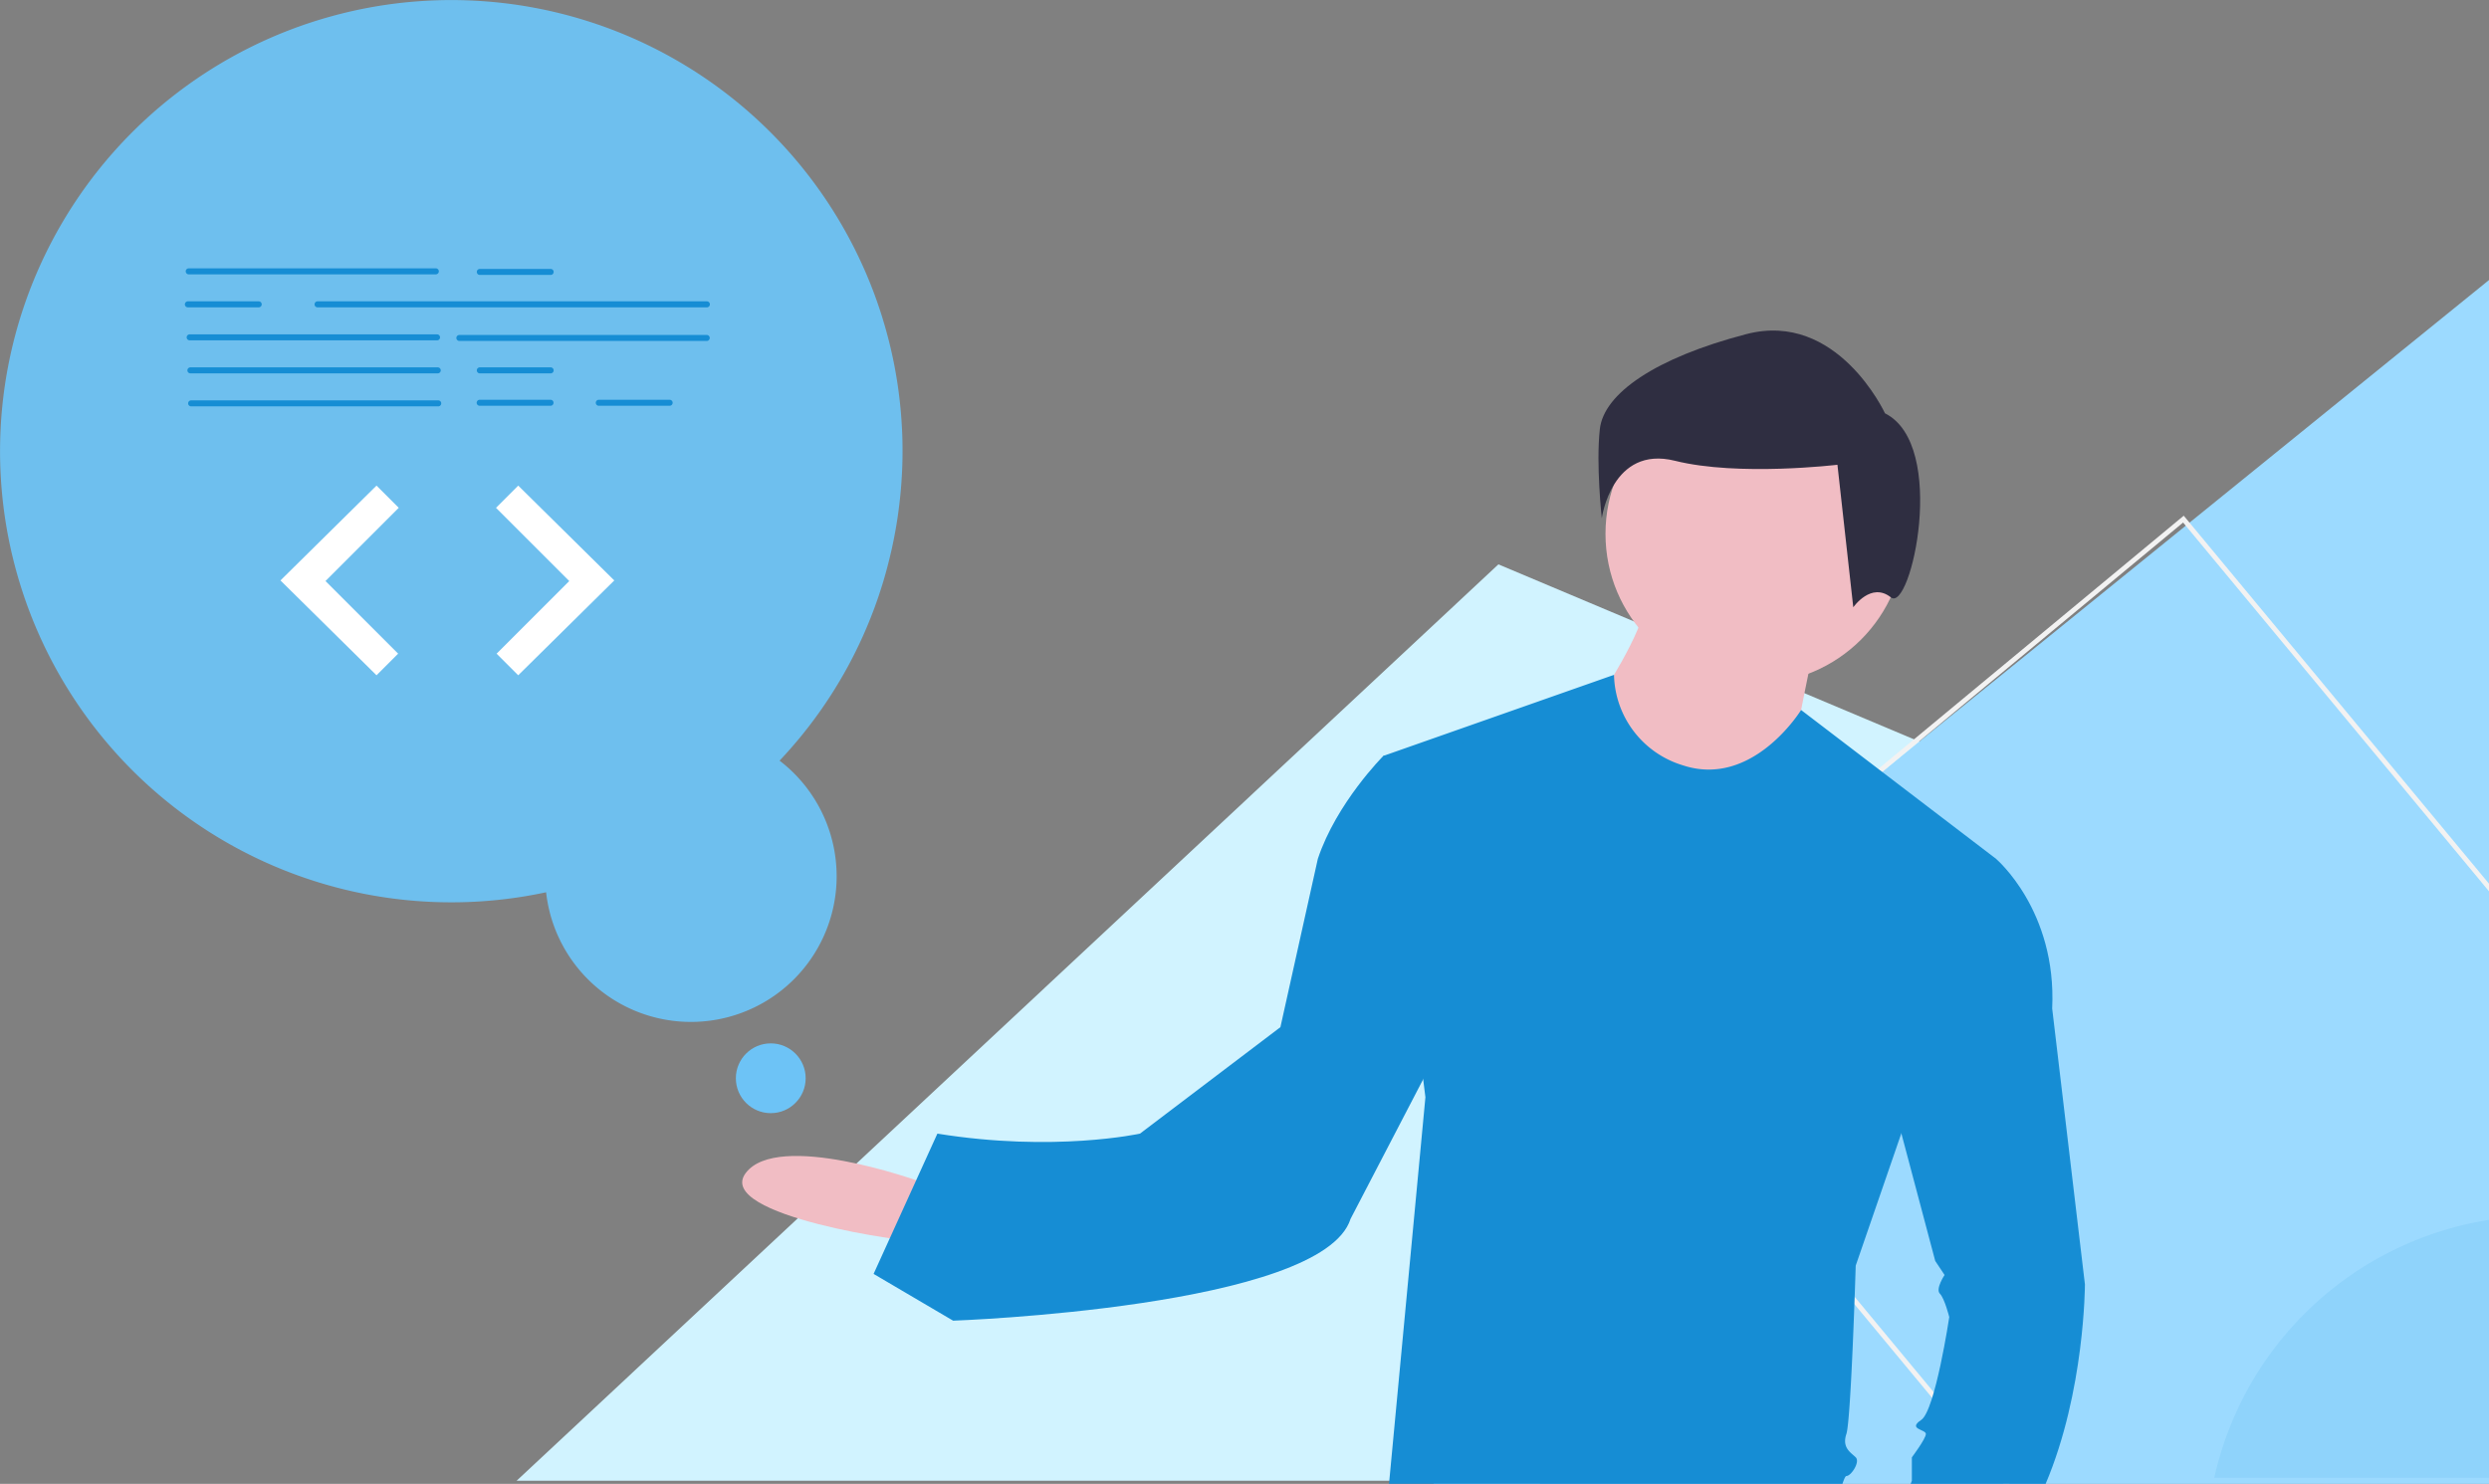 <?xml version="1.0" encoding="UTF-8" standalone="no"?>
<!DOCTYPE svg PUBLIC "-//W3C//DTD SVG 1.1//EN" "http://www.w3.org/Graphics/SVG/1.1/DTD/svg11.dtd"><svg xmlns="http://www.w3.org/2000/svg" width="444" height="264.777" viewBox="0 0 444 264.777"><rect x="0" y="0" width="444" height="264.777" fill="#808080" stroke="none"/><defs><style>.a{fill:#d1f3ff;}.b{fill:#9cdaff;}.c,.g{fill:#168dd4;}.c{opacity:0.1;}.d{fill:#f2f2f2;}.e,.i{fill:#6dc3f6;}.e{opacity:0.93;}.f{fill:#f1bdc4;}.h{fill:#2f2e41;}.j{fill:#fff;}</style></defs><g transform="translate(-231 -936.601)"><g transform="translate(225.595 951.339)"><path class="a" d="M359.4,130.177,284.162,98.494,109.021,262.015H325.862Z" transform="translate(-11.464 -12.528)"/><path class="b" d="M40.773,145.173,188.29,25.632V240.439H0Z" transform="translate(261.115 9.599)"/><path class="c" d="M1032.775,596.976v46.019H983.77A59.773,59.773,0,0,1,1032.775,596.976Z" transform="translate(-583.37 -394.038)"/><path class="d" d="M835.237,306.969l-.277-.333L731.353,392.559l-.333.277,71.787,86.559h1.125L732.24,392.948l102.607-85.091,54.567,65.8V372.3Z" transform="translate(-440.009 -229.355)"/><path class="e" d="M285.532,385.628q.026,3.337-.242,6.717c-.108,1.454-.264,2.908-.459,4.367q-.162,1.266-.372,2.532-.364,2.2-.84,4.354c-.048.225-.1.446-.156.671A79.98,79.98,0,0,1,263.6,441.406a25.993,25.993,0,1,1-41.648,23.488,80.5,80.5,0,1,1,59.959-102.615c.069.225.134.446.2.671q1.078,3.551,1.822,7.223c.294,1.446.545,2.9.762,4.367.32,2.216.554,4.458.688,6.717Q285.526,383.431,285.532,385.628Z" transform="translate(-119.13 -320.417)"/><circle class="f" cx="26.7" cy="26.7" r="26.7" transform="translate(291.8 53.82)"/><path class="f" d="M768.331,350.419s-3.337,15.853-3.337,17.522-15.853,9.178-15.853,9.178l-14.184-2.5L729.95,359.6s8.344-12.515,8.344-17.521Z" transform="translate(-439.402 -249.457)"/><path class="g" d="M750.572,405.089,733.68,454.064v0l-8.141,23.613s-.831,27.534-1.666,30.036.835,3.337,1.666,4.172-.831,3.337-1.666,3.337c-.173,0-.42.541-.7,1.393H642.287l6.492-68.979-.4-3.216-7.111-57.691,41.154-14.468v0a17.25,17.25,0,0,0,12.244,16.13c12.516,4.172,21.129-9.859,21.129-9.859Z" transform="translate(-389.102 -266.581)"/><path class="f" d="M20.219,0S-2.309,14.184.194,23.362,28.563,7.509,28.563,6.675,20.219,0,20.219,0Z" transform="matrix(0.616, 0.788, -0.788, 0.616, 156.707, 180.047)"/><path class="h" d="M781.056,245.069s-8.477-18.367-24.725-14.128-25.431,10.6-26.138,16.954.353,15.895.353,15.895,1.766-13.069,13.069-10.243,28.963.706,28.963.706l2.826,25.431s3.179-4.592,6.711-1.766S792.358,250.721,781.056,245.069Z" transform="translate(-439.402 -186.061)"/><path class="g" d="M881.239,524.035s0,19.065-7.007,35.6H850.156l.212-.558v-4.172s2.5-3.337,2.5-4.172-3.337-.835-.835-2.5,5.007-18.359,5.007-18.359-.835-3.337-1.671-4.172.835-3.337.835-3.337l-1.666-2.5-6.046-22.778v0l-4.8-18.1,9.18-30.871h12.516s10.846,9.18,10.011,26.7Z" transform="translate(-503.916 -309.598)"/><path class="g" d="M567.934,399.912l-14.184,2.5s-8.344,8.344-11.681,18.356l-6.675,30.037-25.053,19s-15.29,3.367-36.14,0l-11.378,25.031,2.529,1.488,11.655,6.856s65.9-2.312,70.9-18.165L569.6,443.3Z" transform="translate(-301.582 -282.262)"/><circle class="i" cx="6.226" cy="6.226" r="6.226" transform="translate(136.671 171.438)"/></g><g transform="translate(61.948 -46.628)"><path class="g" d="M457.433,261.7H413.308a.536.536,0,0,1,0-1.071h44.125a.536.536,0,0,1,0,1.071Z" transform="translate(-210.612 770.483)"/><path class="g" d="M579.52,286.463h-69.4a.536.536,0,1,1,0-1.071h69.4a.536.536,0,1,1,0,1.071Z" transform="translate(-284.397 751.608)"/><path class="g" d="M458.333,311.229H414.208a.536.536,0,1,1,0-1.071h44.125a.536.536,0,0,1,0,1.071Z" transform="translate(-211.298 732.732)"/><path class="g" d="M660.511,311.679H616.386a.535.535,0,1,1,0-1.071h44.125a.535.535,0,1,1,0,1.071Z" transform="translate(-365.388 732.39)"/><path class="g" d="M458.783,335.994H414.658a.535.535,0,0,1,0-1.071h44.125a.535.535,0,0,1,0,1.071Z" transform="translate(-211.641 713.858)"/><path class="g" d="M459.234,360.76H415.109a.536.536,0,0,1,0-1.071h44.125a.536.536,0,0,1,0,1.071Z" transform="translate(-211.984 694.982)"/><path class="g" d="M644.334,262.147H631.7a.535.535,0,1,1,0-1.071h12.638a.535.535,0,1,1,0,1.071Z" transform="translate(-377.057 770.14)"/><path class="g" d="M644.334,335.994H631.7a.535.535,0,1,1,0-1.071h12.638a.535.535,0,1,1,0,1.071Z" transform="translate(-377.057 713.858)"/><path class="g" d="M644.334,360.31H631.7a.536.536,0,1,1,0-1.071h12.638a.536.536,0,0,1,0,1.071Z" transform="translate(-377.057 695.325)"/><path class="g" d="M733.491,360.31H720.853a.536.536,0,0,1,0-1.071h12.638a.536.536,0,1,1,0,1.071Z" transform="translate(-445.008 695.325)"/><path class="g" d="M425.495,286.463H412.857a.536.536,0,1,1,0-1.071h12.638a.536.536,0,0,1,0,1.071Z" transform="translate(-210.269 751.608)"/><path class="j" d="M464.15,401.13l-17.136,16.922,17.136,16.922,3.856-3.856-12.959-12.959,13.066-13.066Z" transform="translate(-227.932 668.75)"/><path class="j" d="M612.63,401.13l17.136,16.922L612.63,434.974l-3.856-3.856,12.959-12.959-13.066-13.066Z" transform="translate(-351.136 668.75)"/></g></g></svg>
